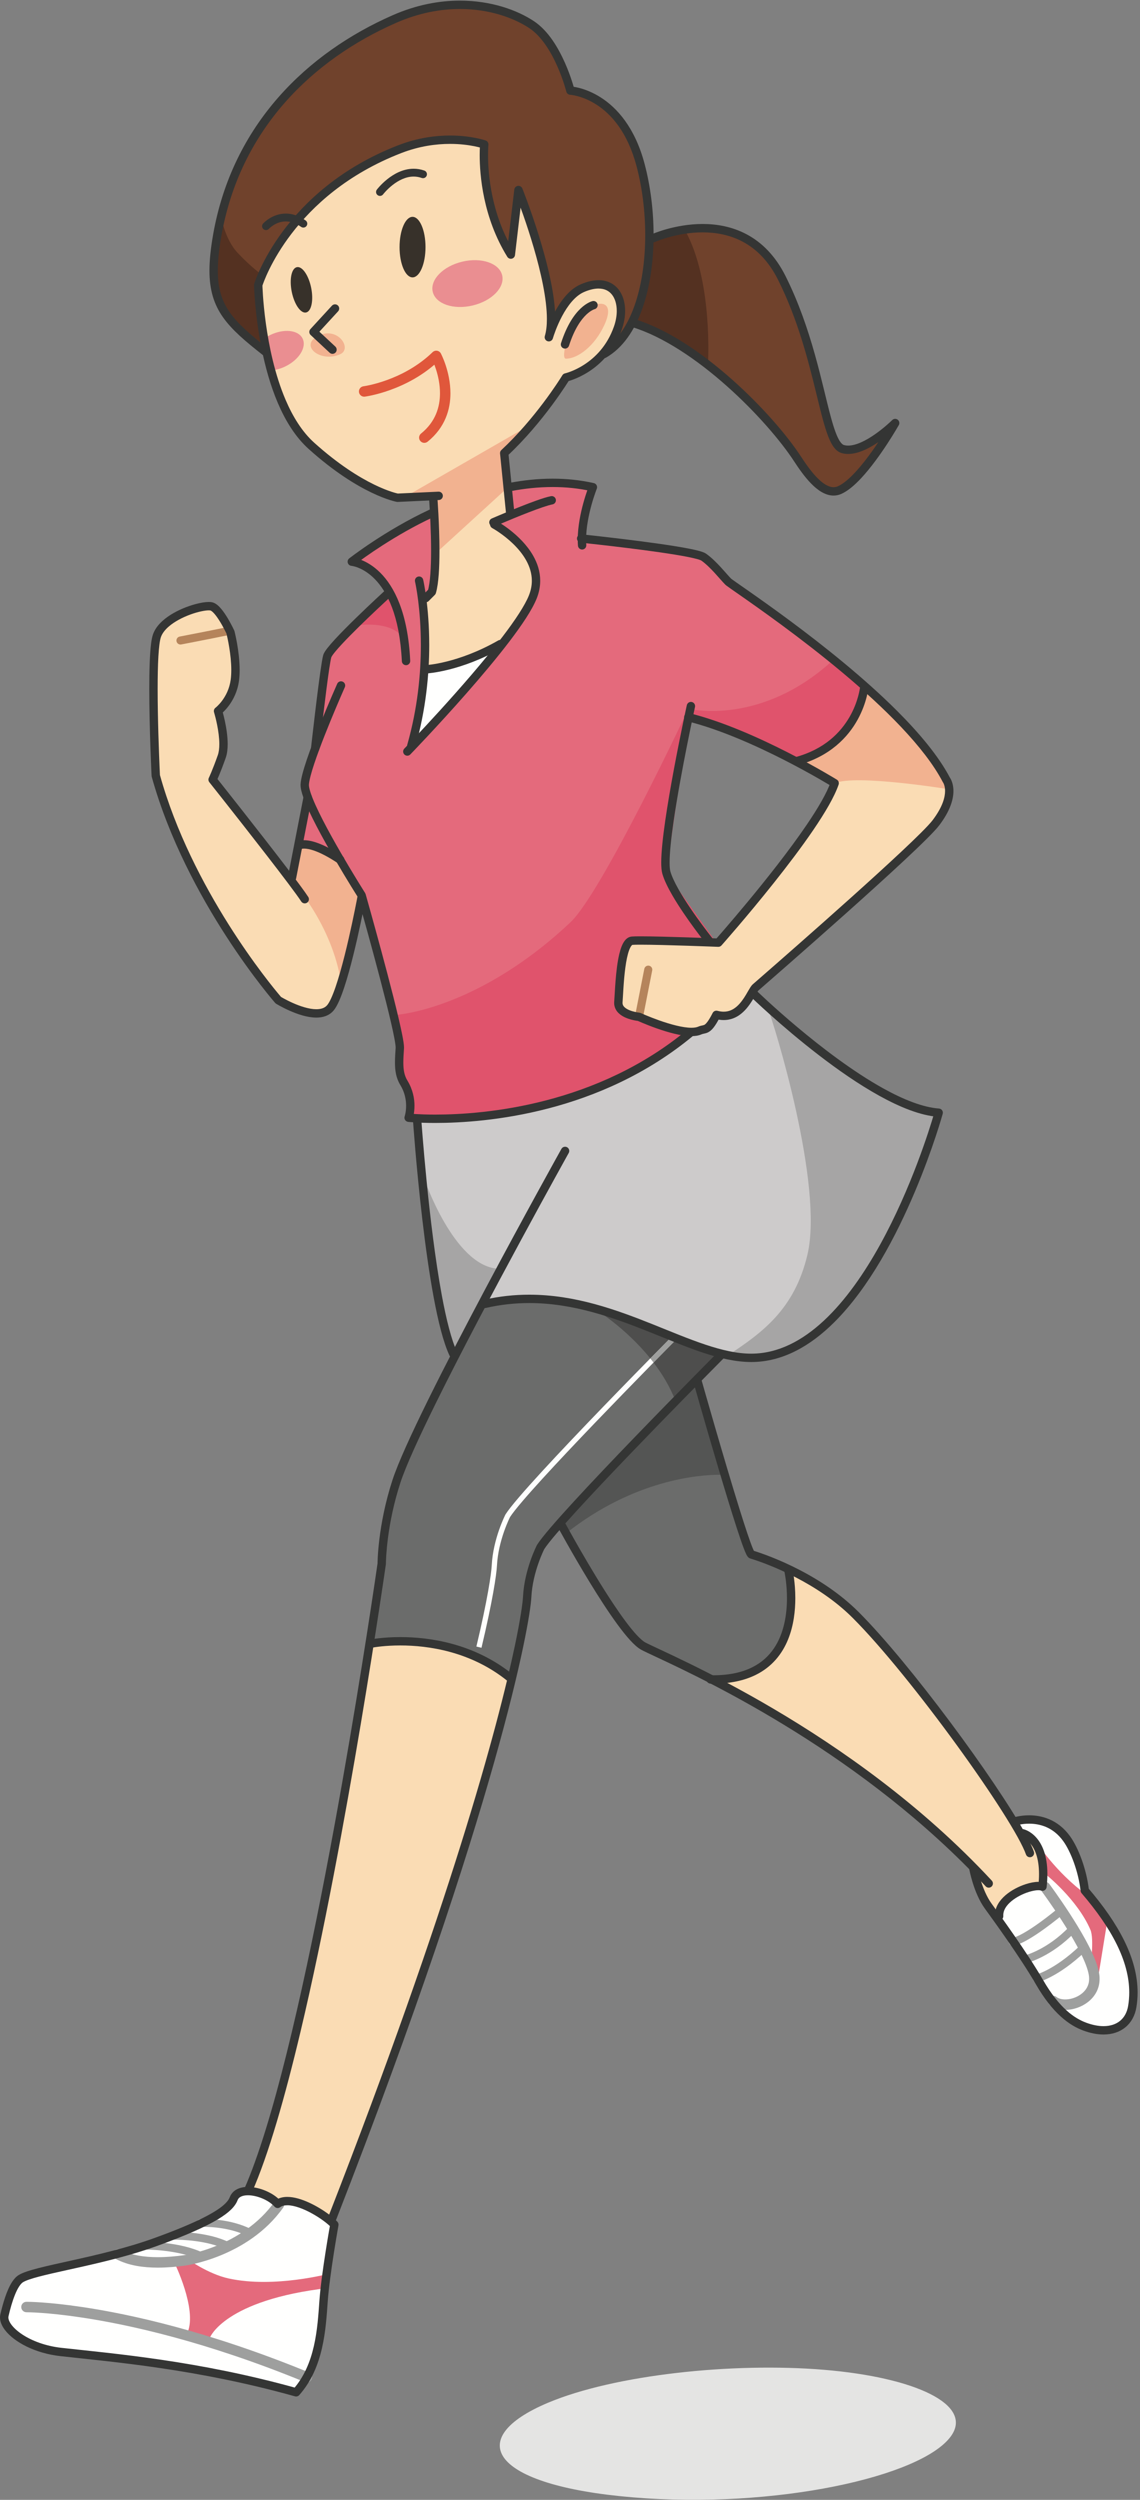 <?xml version="1.0" encoding="UTF-8"?>
<!DOCTYPE svg  PUBLIC '-//W3C//DTD SVG 1.1//EN'  'http://www.w3.org/Graphics/SVG/1.1/DTD/svg11.dtd'>
<svg version="1.1" viewBox="0 0 218 478" xmlns="http://www.w3.org/2000/svg">
<rect x="0" y="0" width="218" height="478" fill="#808080" stroke="none"/>
<defs>
<clipPath id="b">
<path d="m0.06 0.12h217.49v477.88h-217.49z"/>
</clipPath>
<clipPath id="a">
<path d="m0.06 0.12h217.49v477.88h-217.49z"/>
</clipPath>
</defs>
<path d="m194.01 348.3s6.113-2.07 9.967 3.275c1.529 2.123 3.023 6.064 3.47 9.914 6.606 7.709 10.266 15.07 9.077 22.199-0.639 3.84-4.204 5.633-9.09 3.823-2.405-0.891-5.467-2.983-8.646-8.491-2.979-5.162-8.349-12.545-9.803-14.545-2.059-2.832-2.85-7.244-2.85-7.244" fill="#FFFFFE"/>
<path d="m107.19 291.29s11.409 21.114 15.84 23.48c1.783 0.951 8.955 4 18.656 9.344l11.162-3.312 3.565-17.68c-5.139-3.242-10.219-5.127-12.731-5.897-1.027-0.313-10.4-33.448-10.4-33.448l-14.555 2.355-11.537 25.158" fill="#6B6C6B"/>
<path d="m195.81 351.84c-4.927-9.424-22.032-32.886-32.187-43.038-3.852-3.852-8.51-6.675-12.51-8.61l-0.309 0.242s4.67 21.049-14.912 20.693l1.214 0.532c13.652 7.133 32.866 18.115 50.287 36.884l0.294 3.39 3.091 4.754s1.257-6.448 8.638-5.596c0.648-1.784-0.203-6.204-0.812-7.259-0.608-1.055-0.567-2.677-2.794-1.992" fill="#FADCB4"/>
<path d="m107.98 293.43c-9e-3 0-0.02-1e-3 -0.032-3e-3 0.034-0.027 0.067-0.054 0.101-0.081 1e-3 0.055-0.02 0.084-0.069 0.084m0.069-0.084c-8e-3 -0.249-0.506-1.024-1.135-1.908 0.147-0.167 0.297-0.337 0.45-0.51l-0.169 0.368s0.387 0.715 1.046 1.898c-0.064 0.051-0.128 0.102-0.192 0.152m30.76-11.314s-0.076-6e-3 -0.222-0.014c-2.376-7.949-4.767-16.358-5.223-17.962l4e-3 -4e-3 5.441 17.98" fill="#AFB0AF"/>
<path d="m108.24 293.19c-0.659-1.183-1.046-1.898-1.046-1.898l0.169-0.368c5.423-6.123 14.857-15.889 21.829-23.015 0.054 0.141 0.108 0.283 0.16 0.425l4.011-4.282c0.456 1.604 2.847 10.013 5.223 17.962-0.197-9e-3 -0.524-0.021-0.966-0.021-3.819 0-16.299 0.866-29.38 11.197" fill="#545554"/>
<path d="m108.06 220.07s-28.074 50.381-32.251 63.187c-2.812 8.625-2.812 15.75-2.812 15.75s-1.043 7.321-2.822 18.462l26.584 7.971c2.983-11.78 3.954-18.171 4.052-20.12 0.251-4.998 2.561-9.501 2.561-9.501 3.562-5.625 34.63-36.852 34.63-36.852l-2.794-14.933-27.148-23.964" fill="#6B6C6B"/>
<path d="m97.698 321.64c-4.269 17.754-13.849 50.4-34.135 102.42l-3.381 4.1-13.666-0.333 0.922-8.946c9.263-20.933 18.833-76.665 23.168-104.13l0.368-0.484s14.812-3 26.625 6.563l0.099 0.808" fill="#FADCB4"/>
<path d="m131.37 252.63c-1e-3 1e-3 -7.769 7.809-15.984 16.322-4.108 4.257-8.328 8.69-11.746 12.413-1.709 1.863-3.218 3.547-4.415 4.946-1.197 1.402-2.078 2.508-2.553 3.256l-0.012 0.019-0.01 0.021c-0.013 0.033-2.354 4.571-2.616 9.704-0.079 1.612-0.812 6.62-2.934 15.531l0.973 0.232c2.129-8.956 2.869-13.957 2.959-15.713 0.122-2.43 0.749-4.765 1.348-6.486 0.3-0.86 0.591-1.567 0.807-2.057 0.108-0.245 0.197-0.435 0.259-0.564 0.061-0.128 0.094-0.191 0.093-0.191l-0.444-0.228 0.422 0.267c0.416-0.657 1.285-1.758 2.469-3.141 4.148-4.851 12.178-13.267 19.163-20.458 3.492-3.596 6.725-6.889 9.085-9.282 1.179-1.196 2.141-2.168 2.807-2.84 0.667-0.673 1.037-1.045 1.038-1.046l-0.709-0.705" fill="#FFFFFE"/>
<path d="m144.19 190.08s22.369 21.738 35.306 22.676c0 0-12.923 46.827-35.812 46.874-5.695 0.011-12.024-2.814-19.082-5.638-9.303-3.723-19.87-7.447-31.917-4.675l-6.001 9.563c-4.5-9.563-6.908-44.612-6.908-44.612l5.071-11.434 55-14.333 4.343 1.579" fill="#CDCBCB"/>
<path d="m146.8 192.7c1.18 2.926 10.774 33.902 7.598 47.242-2.477 10.407-8.589 14.866-15.219 19.228 27 4 40.315-46.412 40.315-46.412-7.21-0.523-25.131-13.978-32.694-20.058" fill="#A6A5A5"/>
<path d="m65.061 164.39c-5.998-3.998-7.871-2.749-7.871-2.749l0.097-1.245 1.553-7.955 3.378-0.496 4.732 10.35-1.889 2.095" fill="#E46A7C"/>
<path d="m131.62 137.14c12.618 3.125 27.987 12.621 27.987 12.621l5.96-9.343 1.391-7.756c-12.225-11.161-27.087-20.819-27.718-21.448-0.937-0.938-2.812-3.374-4.684-4.687-1.875-1.311-23.43-3.561-23.43-3.561l0.237-1.578c0.401-4.22 2.014-8.231 2.014-8.231-5.33-1.201-10.744-1.004-15.874-0.025l-15.051 5.054c-8.398 3.911-15.182 9.215-15.182 9.215s3.567 0.283 6.53 4.699l0.405 1.362s-11.059 10.121-11.621 11.996c-0.563 1.873-2.318 17.666-2.318 17.666l-0.83 2.346c-0.659 1.951-1.116 3.603-1.163 4.54-0.187 3.749 10.87 21.178 10.87 21.178s7.498 26.428 7.31 29.241c-0.187 2.81-0.321 4.827 0.772 6.615 2.062 3.374 0.913 6.682 0.913 6.682s30.496 3.244 53.989-16.356l3.551-17.372s-6.935-8.622-8.247-13.12c-1.015-3.486 2.358-20.702 3.927-28.276l0.262-1.462" fill="#E46A7C"/>
<path d="m124.93 45.537s16.953-7.629 24.579 7.627c7.626 15.255 7.991 31.602 11.625 32.691 3.887 1.166 10.046-4.966 10.046-4.966s-6.173 10.897-10.656 12.835c-2.934 1.269-5.979-2.847-7.991-5.934-5.203-7.989-19.127-22.277-31.478-26.03" fill="#70422C"/>
<path d="m123.87 45.846-3.568 15.734 15.086 7.949s0.973-15.897-4.38-25.468l-7.138 1.785" fill="#543121"/>
<path d="m51.073 67.209c-8.473-6.659-11.67-9.818-9.563-22.035 3.633-21.068 17.919-34.508 33.901-41.531 11.222-4.931 21.189-2.3 26.275 1.09 5.085 3.389 7.385 12.592 7.385 12.592s9.806 0.485 13.438 14.287c3.493 13.264 1.694 31.117-7.024 36.08" fill="#70422C"/>
<path d="m82.826 95.019s1.069 13.651-0.238 18.163l-1.186 1.187 0.153 13.603s6.248-0.314 14.12-4.811l1.212-1.127c2.344-3.088 4.2-5.889 4.999-7.885 3.247-8.122-7.373-13.87-7.373-13.87l3.086-1.832-1.181-11.806c6.961-6.478 11.804-14.469 11.804-14.469s7.144-1.573 9.929-9.443c1.823-5.15-0.603-10.293-6.781-7.629-4.252 1.834-6.416 9.383-6.416 9.383 2.361-7.807-5.811-28.148-5.811-28.148l-1.454 12.349c-6.174-9.99-5.084-21.067-5.084-21.067s-7.266-2.543-16.165 0.908c-21.75 8.434-27.06 25.971-27.06 25.971s0.484 22.035 10.171 30.751c9.685 8.719 16.466 9.931 16.466 9.931l7.869-0.366" fill="#FADCB4"/>
<path d="m131.1 141.09-3.664 25.791 11.414 15.959-8.833 16.167s-15.5 10.333-22.5 11.833-28.796 2.827-28.796 2.827v-5.45c-2.621-1.377-2.746-10.377-3.246-14.127 5.75-0.5 19.318-4.238 33.625-17.75 6.097-5.759 22.75-41.25 22.75-41.25l-0.75 6" fill="#E0536C"/>
<path d="m165.29 131.27s-0.916 11.037-13.035 14.287l0.861 0.505c3.917 2.099 6.499 3.695 6.499 3.695-3 8.808-22.242 30.488-22.242 30.488s-14.244-0.563-16.494-0.375c-2.247 0.187-2.435 9.307-2.625 11.744-0.185 2.437 3.938 2.812 3.938 2.812s8.622 3.936 11.622 2.624c1.075-0.469 1.5 0.281 3.184-2.999 4.875 1.312 6.536-4.407 7.497-5.249 1.5-1.311 31.119-27.047 34.486-31.487 4.122-5.434 2.001-8.183 2.001-8.183-2.875-5.494-8.53-11.539-14.772-17.159l-0.92-0.703" fill="#FADCB4"/>
<path d="m69.147 171.56s-3.373 18.18-5.997 21.18c-2.623 2.999-9.932-1.5-9.932-1.5s-16.869-19.305-23.429-42.92c0 0-1.132-22.864 0.222-26.758 1.355-3.895 8.976-6.098 10.501-5.59 1.524 0.508 3.556 4.913 3.556 4.913s1.355 5.25 0.847 9.144c-0.508 3.896-3.219 5.928-3.219 5.928s1.759 5.725 0.711 8.692c-1.047 2.971-1.748 4.42-1.748 4.42s9.772 12.305 14.894 19.107l0.288-0.364 1.025-5.257 0.324-0.912s1.873-1.249 7.871 2.749l4.086 7.168" fill="#FADCB4"/>
<path d="m81.37 47.252c0 3.196-1.112 5.788-2.48 5.788-1.371 0-2.483-2.592-2.483-5.788 0-3.197 1.112-5.79 2.483-5.79 1.368 0 2.48 2.593 2.48 5.79" fill="#37312A"/>
<path d="m59.507 55.044c0.482 2.396 0.043 4.504-0.985 4.711-1.027 0.206-2.248-1.568-2.732-3.963-0.481-2.395-0.041-4.503 0.986-4.709 1.026-0.208 2.248 1.567 2.731 3.961" fill="#37312A"/>
<path d="m81.555 127.97s6.248-0.314 14.12-4.811c0 0-14.548 18.41-16.85 19.211l2.73-14.4" fill="#FFFFFE"/>
<path d="m56.625 457.44c4.5-5.062 4.875-12.187 5.25-17.437s2.063-14.625 2.063-14.625c-1.722-1.878-8.171-5.958-10.845-3.972-2.086-2.352-7.412-3.59-8.406-0.992-0.695 1.818-3.624 4.214-15.062 8.339-10.381 3.744-23.048 5.285-25.673 6.972-1.42 0.913-2.455 4.185-3.107 6.997-0.553 2.387 4.072 6.256 10.809 7.006 10.049 1.119 26.113 2.436 44.971 7.712" fill="#FFFFFE"/>
<path d="m96.029 52.64c0.552 2.313-1.972 4.899-5.638 5.772-3.666 0.875-7.085-0.294-7.637-2.607s1.973-4.897 5.639-5.77c3.665-0.874 7.083 0.291 7.636 2.605" fill="#EA8E91"/>
<path d="m57.866 64.735c0.813 1.654-0.656 4.035-3.273 5.318-0.875 0.428-1.768 0.68-2.597 0.764-0.893-0.044-2.29-5.301-1.948-5.714 0.467-0.388 1.009-0.741 1.611-1.037 2.618-1.282 5.399-0.983 6.207 0.669" fill="#EA8E91"/>
<path d="m78.354 94.493 21.206-12.186-3.142 4.334 0.475 6.765-13.376 12.214-1.049-10.652-4.114-0.475" fill="#F2B290"/>
<path d="m113.72 58.336s-3 2-3.625 2.5-1.875 4.875-1.875 4.875-0.79 2.875 0 2.875c2.25 0 5.5-2.375 7.375-6.5s-0.5-4.375-1.875-3.75" fill="#F2B290"/>
<path d="m60.849 64.211c3.75-1.875 6.543 2.43 4.25 3.5-3.75 1.75-8-1.625-4.25-3.5" fill="#F2B290"/>
<path d="m42.231 41.111s-3.718 11.313-0.619 16.116c3.099 4.804 9.607 9.298 9.607 9.298s-3.254-10.537-1.084-13.947c0 0-2.015-1.394-4.649-4.184-2.634-2.789-3.255-7.283-3.255-7.283" fill="#543121"/>
<path d="m133.37 264.05-0.081-0.269-0.021-0.019c1.896-1.927 3.355-3.399 4.126-4.177 0.074 0.032 0.113 0.05 0.113 0.05l-4.137 4.415" fill="#9E9F9E"/>
<path d="m133.36 264.05c-0.05-0.179-0.077-0.273-0.077-0.273l0.081 0.269-4e-3 4e-3m-0.125-0.265c9e-3 -9e-3 0.017-0.018 0.027-0.027l0.021 0.019-0.048 8e-3" fill="#787978"/>
<path d="m129.35 268.34c-0.052-0.142-0.106-0.284-0.16-0.425 1.48-1.512 2.85-2.907 4.046-4.122l0.048-8e-3s0.027 0.094 0.077 0.273l-4.011 4.282" fill="#3E3F3E"/>
<path d="m129.19 267.91c-1.054-2.728-2.556-5.199-4.216-7.372 1.204-1.226 2.305-2.345 3.262-3.316 0.397-0.402 0.769-0.779 1.113-1.128 4.04 1.713 7.394 3.202 8.04 3.49-0.771 0.778-2.23 2.25-4.126 4.177-0.01 9e-3 -0.018 0.018-0.027 0.027-1.196 1.215-2.566 2.61-4.046 4.122m-4.838-8.165c-4.855-6.012-10.706-9.523-10.706-9.523 2.477 0.443 9.079 3.082 14.711 5.453-1.108 1.123-2.472 2.507-4.005 4.07" fill="#4E4E4D"/>
<path d="m124.98 260.54c-0.205-0.269-0.413-0.533-0.622-0.793 1.533-1.563 2.897-2.947 4.005-4.07 0.335 0.141 0.665 0.281 0.992 0.419-0.344 0.349-0.716 0.726-1.113 1.128-0.957 0.971-2.058 2.09-3.262 3.316" fill="#9E9F9E"/>
<path d="m33.35 432.65s4.344 8.824 2.55 13.255l4.253 1.048s2.777-7.181 22.626-9.461l0.308-2.774s-10.605 2.865-19.358 0.954c-3.967-0.866-7.953-3.761-7.953-3.761l-2.426 0.739" fill="#E46A7C"/>
<path d="m198.66 352.88s3.906 6.022 10.448 10.369c0.181 0.121 2.644 4.046 2.644 4.046l-1.981 12.213-1.25-3.417s0.754-5.324 0-7.083c-2.5-5.834-8.572-10.63-8.572-10.63l-1.289-5.498" fill="#E46A7C"/>
<path d="m132.1 135.59s13.373 3.144 26.917-9.109c0 0 6.208 4.109 6.27 4.796 0.063 0.688 0.813 5.313-4.562 9.813s-9.125 4.75-9.125 4.75l-9.101-4.578-10.874-4.119 0.475-1.553" fill="#E0536C"/>
<path d="m73.849 112.84-6.625 6.875s8-1.625 10.25 2.875c0 0-1.25-7.625-3.625-9.75" fill="#E0536C"/>
<path d="m81.099 225.34s5.663 16.623 14.038 17.248l-8.538 17.752s-1.875-5.25-2.875-12-2.625-23-2.625-23" fill="#A6A5A5"/>
<path d="m181.85 465.83c-5.573 7.744-33.522 13.963-60.839 11.693-27.32-2.271-32.493-11.244-16.193-18.097 12.749-5.356 35.331-7.741 52.748-6.292 17.416 1.446 28.643 6.641 24.284 12.696" fill="#E4E4E3"/>
<path d="m152 145.76s5.875-1.875 8.726-4.672c2.061-2.023 4.562-9.813 4.562-9.813s15.212 14.985 15.962 19.61c0 0-17.648-2.871-21.637-1.123l-7.613-4.002" fill="#F2B290"/>
<path d="m57.623 161.51-1.75 7s7.625 8.125 9.375 19.5l3.899-16.821-4.086-6.793s-3.813-2.636-7.438-2.886" fill="#F2B290"/>
<path d="m199.05 361.43c0 1e-3 0.142 0.191 0.397 0.542 0.891 1.229 3.132 4.384 5.134 7.727 1.001 1.67 1.941 3.389 2.619 4.917 0.684 1.52 1.08 2.881 1.069 3.654v0.082l1e-3 0.073c-2e-3 0.605-0.146 1.124-0.396 1.59-0.375 0.697-1.011 1.28-1.773 1.685-0.758 0.405-1.633 0.62-2.399 0.618-0.715 2e-3 -1.311-0.185-1.677-0.473-0.436-0.338-1.064-0.258-1.402 0.178-0.339 0.437-0.259 1.065 0.178 1.403 0.83 0.638 1.861 0.891 2.901 0.892 1.497-5e-3 3.07-0.518 4.343-1.501 0.633-0.494 1.19-1.112 1.589-1.853 0.4-0.739 0.637-1.603 0.636-2.539l-2e-3 -0.111-0.999 0.019 0.999 0.017 1e-3 -0.08c-2e-3 -0.762-0.177-1.565-0.452-2.431-0.97-3.008-3.249-6.845-5.296-10.008-2.047-3.152-3.859-5.585-3.867-5.596-0.33-0.443-0.957-0.534-1.4-0.204s-0.534 0.956-0.204 1.399" fill="#9E9F9E"/>
<path d="m5.073 442.13h9e-3c0.245 0 3.851 0.016 10.274 0.967 9.139 1.354 23.978 4.6 42.955 12.387 0.511 0.209 1.095-0.035 1.305-0.546 0.209-0.511-0.035-1.095-0.546-1.305-19.135-7.852-34.134-11.139-43.421-12.514-6.527-0.967-10.231-0.989-10.567-0.989h-0.028c-0.553 5e-3 -0.996 0.457-0.99 1.009 5e-3 0.553 0.457 0.996 1.009 0.991" fill="#9E9F9E"/>
<path d="m52.529 420.96c-3.092 4.369-7.453 6.953-11.065 8.434-1.804 0.74-3.414 1.204-4.567 1.48-0.576 0.138-1.038 0.23-1.351 0.287-0.157 0.028-0.277 0.048-0.356 0.06l-0.088 0.013-0.022 3e-3h-1e-3c-1.444 0.192-3.156 0.363-4.911 0.363-2.517 4e-3 -5.109-0.363-7.107-1.441-0.486-0.261-1.093-0.079-1.354 0.408s-0.078 1.093 0.409 1.354c2.461 1.315 5.353 1.675 8.052 1.679 1.884 0 3.68-0.182 5.173-0.38h-1e-3c0.058-8e-3 3.045-0.402 6.883-1.976 3.833-1.574 8.539-4.335 11.938-9.128 0.319-0.451 0.212-1.075-0.238-1.394-0.451-0.319-1.075-0.213-1.394 0.238" fill="#9E9F9E"/>
<path d="m34.655 123.23c2e-3 -1e-3 5.888-1.132 8.894-1.762 0.417-0.087 0.683-0.496 0.596-0.912s-0.495-0.683-0.911-0.596c-1.49 0.313-3.71 0.752-5.554 1.113-1.845 0.362-3.312 0.644-3.316 0.644-0.417 0.081-0.691 0.484-0.61 0.902 0.08 0.417 0.484 0.691 0.901 0.611" fill="#B5845B"/>
<path d="m123.21 185.26-1.775 9.024c-0.082 0.417 0.19 0.822 0.607 0.904s0.822-0.189 0.904-0.607l1.775-9.024c0.083-0.417-0.189-0.822-0.606-0.904-0.418-0.082-0.823 0.189-0.905 0.607" fill="#B5845B"/>
<path d="m69.762 75.843c0.052-7e-3 2.074-0.268 4.868-1.276 2.793-1.009 6.367-2.765 9.49-5.794l-0.697-0.718-0.884 0.466 1e-3 3e-3c0.068 0.117 1.605 3.183 1.596 6.673 0 1.304-0.208 2.662-0.758 3.972-0.552 1.309-1.442 2.58-2.866 3.735-0.429 0.347-0.496 0.977-0.148 1.406 0.347 0.43 0.977 0.496 1.406 0.148 1.673-1.352 2.781-2.914 3.452-4.515 0.673-1.601 0.914-3.231 0.914-4.746-0.01-4.185-1.796-7.532-1.828-7.608-0.147-0.278-0.418-0.472-0.728-0.522-0.31-0.049-0.628 0.052-0.853 0.27-2.847 2.765-6.167 4.408-8.776 5.348-1.304 0.471-2.428 0.767-3.219 0.943-0.396 0.089-0.709 0.147-0.919 0.183-0.105 0.018-0.185 0.031-0.236 0.039l-0.057 8e-3 -0.012 2e-3c-0.548 0.07-0.935 0.571-0.865 1.119 0.07 0.547 0.571 0.935 1.119 0.864" fill="#E0573B"/>
<path d="m33.203 428.26s0.077-2e-3 0.233-2e-3c0.57 0 2.128 0.027 3.979 0.273 1.85 0.244 3.995 0.714 5.715 1.558 0.372 0.182 0.821 0.027 1.003-0.345s0.028-0.821-0.344-1.003c-1.958-0.955-4.232-1.437-6.177-1.697-1.945-0.258-3.56-0.285-4.176-0.286-0.169 0-0.262 3e-3 -0.268 3e-3 -0.414 9e-3 -0.742 0.353-0.732 0.767 9e-3 0.414 0.353 0.742 0.767 0.732" fill="#9E9F9E"/>
<path d="m38.396 425.82 0.034-2e-3c0.077-3e-3 0.277-0.01 0.576-0.01 1.426-5e-3 5.104 0.181 8.187 1.696 0.372 0.182 0.821 0.027 1.003-0.345s0.028-0.821-0.344-1.003c-3.455-1.681-7.301-1.844-8.846-1.848-0.431 0-0.683 0.014-0.695 0.014-0.414 0.024-0.73 0.379-0.706 0.792 0.023 0.414 0.378 0.73 0.791 0.706" fill="#9E9F9E"/>
<path d="m27.925 430.15s0.09 0 0.267 4e-3c0.621 0.013 2.258 0.075 4.173 0.352 1.915 0.275 4.112 0.773 5.823 1.612 0.372 0.182 0.821 0.028 1.003-0.344 0.182-0.373 0.028-0.822-0.344-1.004-2.226-1.084-4.933-1.595-7.104-1.859-2.17-0.26-3.798-0.261-3.818-0.261-0.414 0-0.75 0.336-0.75 0.75s0.336 0.75 0.75 0.75" fill="#9E9F9E"/>
<path d="m193.63 372.05h3e-3c0.229-4e-3 0.868-0.071 2.351-0.848 1.482-0.78 3.812-2.282 7.392-5.221 0.32-0.263 0.367-0.735 0.104-1.056-0.263-0.32-0.735-0.366-1.055-0.103-3.527 2.895-5.787 4.342-7.14 5.052-0.676 0.356-1.124 0.527-1.386 0.607-0.131 0.04-0.215 0.058-0.257 0.065l-0.034 4e-3 0.025 0.283v-0.283h-0.025l0.025 0.283v-0.283h-3e-3c-0.414 0-0.75 0.335-0.75 0.75 0 0.414 0.336 0.75 0.75 0.75" fill="#9E9F9E"/>
<path d="m196.57 375.28c0.084-0.023 4.529-1.193 8.937-5.768 0.287-0.298 0.278-0.773-0.02-1.06s-0.773-0.279-1.06 0.02c-2.071 2.15-4.149 3.495-5.701 4.3-0.776 0.402-1.42 0.669-1.865 0.834-0.223 0.083-0.396 0.14-0.51 0.176l-0.127 0.038-0.028 8e-3 -4e-3 1e-3c-0.401 0.104-0.641 0.514-0.537 0.915 0.105 0.401 0.514 0.641 0.915 0.536" fill="#9E9F9E"/>
<g clip-path="url(#b)">
<path d="m198.43 379.04c0.113-0.025 3.933-0.966 9.122-5.909 0.3-0.286 0.312-0.76 0.026-1.06-0.285-0.3-0.76-0.312-1.06-0.026-2.496 2.377-4.633 3.766-6.132 4.559-0.749 0.397-1.339 0.644-1.734 0.791-0.198 0.073-0.347 0.121-0.443 0.15l-0.104 0.03-0.021 6e-3c-0.403 0.095-0.653 0.5-0.557 0.903s0.5 0.652 0.903 0.556" fill="#9E9F9E"/>
<path d="m56.625 457.44 0.598 0.532c2.368-2.665 3.632-5.85 4.354-9.002 0.721-3.153 0.908-6.291 1.096-8.91 0.184-2.578 0.697-6.227 1.164-9.215 0.234-1.495 0.456-2.828 0.62-3.786 0.163-0.958 0.268-1.538 0.268-1.54 0.044-0.244-0.03-0.499-0.198-0.682-0.405-0.441-0.978-0.933-1.677-1.45-1.046-0.772-2.364-1.585-3.744-2.218-1.383-0.629-2.818-1.09-4.164-1.095-0.827-1e-3 -1.647 0.186-2.326 0.69l0.477 0.642 0.598-0.531c-0.742-0.832-1.761-1.49-2.865-1.961-1.106-0.469-2.297-0.749-3.414-0.751-0.725 1e-3 -1.425 0.118-2.048 0.426-0.621 0.302-1.158 0.831-1.424 1.539-0.127 0.332-0.364 0.722-0.853 1.207-1.461 1.462-5.196 3.596-13.733 6.665-5.127 1.85-10.861 3.167-15.647 4.229-2.395 0.532-4.552 1-6.294 1.447-0.872 0.223-1.639 0.44-2.288 0.662-0.651 0.223-1.179 0.442-1.605 0.714h-1e-3c-0.499 0.325-0.887 0.787-1.233 1.325-0.516 0.808-0.937 1.807-1.303 2.878-0.365 1.072-0.669 2.214-0.918 3.287-0.044 0.191-0.065 0.387-0.065 0.581 5e-3 0.854 0.38 1.665 0.966 2.431 0.886 1.148 2.294 2.232 4.101 3.123 1.807 0.887 4.017 1.57 6.499 1.846 10.066 1.121 26.062 2.433 44.843 7.688 0.295 0.082 0.611-0.011 0.814-0.239l-0.598-0.532 0.215-0.77c-18.935-5.298-35.066-6.619-45.097-7.737-3.062-0.339-5.666-1.356-7.465-2.543-0.899-0.591-1.595-1.226-2.044-1.811-0.454-0.586-0.639-1.111-0.634-1.456l0.024-0.22c0.32-1.381 0.735-2.871 1.229-4.092 0.245-0.61 0.511-1.152 0.78-1.571 0.267-0.421 0.542-0.71 0.752-0.842 0.229-0.15 0.671-0.348 1.257-0.546 2.064-0.708 5.865-1.482 10.254-2.473 4.395-0.994 9.403-2.216 14-3.874 5.746-2.073 9.373-3.714 11.699-5.1 1.162-0.694 2.002-1.325 2.616-1.932 0.614-0.605 1.004-1.196 1.224-1.773 0.125-0.315 0.314-0.511 0.64-0.678 0.324-0.163 0.79-0.26 1.337-0.259 0.842-2e-3 1.859 0.227 2.788 0.623 0.93 0.393 1.771 0.957 2.294 1.551 0.276 0.31 0.743 0.359 1.076 0.111 0.325-0.242 0.774-0.373 1.372-0.374 1.288-0.011 3.122 0.675 4.741 1.58 0.812 0.449 1.577 0.947 2.217 1.42 0.638 0.471 1.154 0.923 1.448 1.244l0.59-0.54-0.788-0.142c-1e-3 0.015-1.69 9.377-2.073 14.71-0.187 2.63-0.375 5.68-1.06 8.667-0.685 2.989-1.858 5.898-3.99 8.296l0.598 0.531 0.215-0.77-0.215 0.77" fill="#343534"/>
</g>
<path d="m194.26 349.06-0.086-0.253 0.085 0.254 1e-3 -1e-3 -0.086-0.253 0.085 0.254c0.016-6e-3 1.085-0.354 2.542-0.353 0.972 0 2.111 0.153 3.245 0.64 1.134 0.49 2.271 1.307 3.276 2.698 0.702 0.972 1.437 2.435 2.037 4.111 0.601 1.678 1.073 3.573 1.288 5.427 0.018 0.159 0.083 0.307 0.187 0.429 2.858 3.334 5.144 6.589 6.705 9.754 1.563 3.166 2.402 6.234 2.402 9.226 0 0.86-0.07 1.715-0.212 2.567-0.211 1.25-0.746 2.188-1.526 2.837-0.782 0.647-1.839 1.024-3.18 1.026-0.972 0-2.089-0.204-3.317-0.66-2.216-0.827-5.109-2.745-8.231-8.14-3.017-5.225-8.391-12.608-9.848-14.615-0.946-1.296-1.644-3.042-2.082-4.452-0.22-0.705-0.379-1.327-0.481-1.769-0.052-0.221-0.089-0.397-0.113-0.517l-0.027-0.135-8e-3 -0.042c-0.078-0.435-0.494-0.724-0.928-0.646-0.435 0.078-0.725 0.494-0.647 0.928 5e-3 0.023 0.208 1.154 0.677 2.658 0.472 1.504 1.201 3.379 2.314 4.916 1.449 1.992 6.816 9.375 9.757 14.474 3.236 5.621 6.468 7.887 9.061 8.841 1.377 0.51 2.677 0.758 3.873 0.759 1.643 2e-3 3.099-0.479 4.201-1.394 1.104-0.912 1.825-2.24 2.084-3.806 0.156-0.94 0.233-1.884 0.233-2.83-1e-3 -3.295-0.924-6.607-2.567-9.934-1.644-3.329-4.008-6.682-6.925-10.087l-0.608 0.52 0.795-0.092c-0.232-1.995-0.731-3.996-1.371-5.782-0.642-1.788-1.418-3.357-2.245-4.508-1.168-1.622-2.561-2.639-3.942-3.231-1.381-0.594-2.741-0.77-3.877-0.771-1.762 2e-3 -3 0.42-3.054 0.437-0.418 0.141-0.643 0.596-0.501 1.014 0.142 0.419 0.596 0.643 1.014 0.501" fill="#343534"/>
<path d="m191.86 366.35-5e-3 -0.15c1e-3 -0.604 0.232-1.188 0.671-1.765 0.653-0.862 1.775-1.644 2.94-2.178 1.158-0.54 2.377-0.832 3.095-0.826 0.248-2e-3 0.428 0.036 0.49 0.064 0.23 0.092 0.495 0.071 0.708-0.057s0.356-0.351 0.384-0.598c0.1-0.901 0.146-1.73 0.146-2.494 5e-3 -3.623-1.048-5.807-2.189-7.048-1.138-1.243-2.296-1.514-2.401-1.536-0.432-0.093-0.857 0.182-0.95 0.614s0.182 0.857 0.614 0.95l2e-3 1e-3c0.109 0.03 0.922 0.276 1.713 1.234 0.789 0.959 1.607 2.664 1.611 5.785 0 0.7-0.042 1.471-0.136 2.317l0.795 0.089 0.297-0.743c-0.347-0.136-0.703-0.176-1.084-0.178-0.725 2e-3 -1.555 0.164-2.434 0.449-1.314 0.431-2.721 1.141-3.853 2.114-0.564 0.488-1.061 1.044-1.426 1.679-0.364 0.634-0.594 1.356-0.593 2.127l8e-3 0.252c0.028 0.441 0.409 0.776 0.85 0.748 0.441-0.029 0.775-0.409 0.747-0.85" fill="#343534"/>
<path d="m83.849 94.013-7.87 0.365 0.038 0.8 0.14-0.788-7e-3 -1e-3c-0.279-0.057-6.788-1.389-16.064-9.737-2.3-2.067-4.099-4.979-5.475-8.201-2.068-4.833-3.186-10.343-3.775-14.632-0.295-2.145-0.459-3.986-0.55-5.288-0.045-0.65-0.071-1.166-0.087-1.518-0.015-0.352-0.019-0.534-0.019-0.535l-0.8 0.018 0.766 0.232 0.012-0.038c0.145-0.455 1.605-4.81 5.618-10.043 4.015-5.234 10.57-11.348 20.954-15.376 3.491-1.354 6.72-1.756 9.33-1.757 1.922 0 3.507 0.22 4.604 0.437 0.549 0.108 0.975 0.216 1.261 0.296 0.143 0.039 0.25 0.072 0.32 0.094l0.077 0.025 0.018 6e-3 0.265-0.755-0.797-0.078c-2e-3 0.022-0.078 0.802-0.078 2.124 3e-3 3.744 0.598 11.86 5.279 19.442 0.179 0.29 0.521 0.434 0.854 0.361 0.332-0.074 0.581-0.35 0.621-0.688l1.453-12.35-0.794-0.093-0.743 0.298c0 1e-3 0.095 0.236 0.264 0.675 0.592 1.535 2.079 5.514 3.412 10.089 1.336 4.569 2.511 9.755 2.506 13.597 1e-3 1.266-0.127 2.381-0.394 3.258l0.766 0.231 0.769 0.221 0.022-0.074c0.117-0.387 0.707-2.242 1.736-4.174 0.514-0.965 1.137-1.948 1.85-2.772 0.712-0.826 1.511-1.486 2.356-1.849 1.086-0.469 2.012-0.662 2.771-0.661 1.199 0.01 1.987 0.441 2.571 1.169 0.578 0.731 0.915 1.825 0.914 3.111 0 0.938-0.178 1.97-0.546 3.008-1.326 3.743-3.665 5.958-5.689 7.267-1.01 0.652-1.94 1.072-2.61 1.326-0.335 0.127-0.605 0.213-0.787 0.266-0.091 0.026-0.161 0.044-0.205 0.056l-0.048 0.011-8e-3 3e-3c-0.215 0.047-0.399 0.178-0.512 0.366l-0.053 0.085c-0.535 0.87-5.18 8.231-11.612 14.214-0.184 0.171-0.276 0.415-0.251 0.665l1.181 11.806c0.044 0.439 0.436 0.76 0.875 0.716 0.44-0.044 0.761-0.436 0.717-0.876l-1.181-11.805-0.796 0.079 0.545 0.586c7.06-6.575 11.92-14.608 11.943-14.641l-0.684-0.414 0.172 0.781c0.062-0.015 1.934-0.431 4.182-1.879 2.245-1.445 4.871-3.951 6.33-8.078 0.423-1.199 0.636-2.404 0.637-3.542-2e-3 -1.555-0.396-3.001-1.255-4.1-0.853-1.102-2.207-1.79-3.83-1.78-1.029 0-2.164 0.257-3.405 0.792-1.225 0.53-2.241 1.435-3.095 2.463-1.279 1.546-2.207 3.39-2.831 4.856-0.623 1.467-0.935 2.556-0.942 2.578-0.121 0.422 0.122 0.863 0.543 0.988 0.422 0.124 0.865-0.116 0.992-0.536 0.33-1.094 0.462-2.35 0.462-3.721-5e-3 -4.736-1.588-10.928-3.156-15.99-1.57-5.056-3.136-8.955-3.141-8.967-0.136-0.339-0.487-0.543-0.848-0.495-0.362 0.048-0.646 0.337-0.689 0.699l-1.453 12.35 0.794 0.093 0.681-0.42c-4.447-7.185-5.043-15.025-5.04-18.601 0-0.631 0.018-1.128 0.036-1.465 9e-3 -0.169 0.018-0.297 0.025-0.382l0.01-0.121c0.036-0.367-0.183-0.711-0.532-0.833-0.06-0.02-2.721-0.947-6.809-0.948-2.774 0-6.206 0.429-9.909 1.865-11.031 4.276-17.922 10.881-22.039 16.417-4.119 5.537-5.478 10.005-5.498 10.068l-0.034 0.25c1e-3 0.029 0.122 5.575 1.469 12.247 0.674 3.337 1.653 6.957 3.09 10.319 1.439 3.36 3.333 6.47 5.877 8.762 9.795 8.82 16.729 10.102 16.86 10.123l0.178 0.012 7.869-0.365c0.441-0.021 0.782-0.395 0.762-0.837-0.021-0.441-0.395-0.782-0.836-0.762" fill="#343534"/>
<g clip-path="url(#a)" fill="#343534">
<path d="m82.029 95.082c0 1e-3 0.025 0.323 0.063 0.892 0.115 1.705 0.346 5.6 0.346 9.369 0 1.536-0.039 3.051-0.137 4.38-0.097 1.328-0.26 2.477-0.481 3.236l0.768 0.223-0.566-0.566-1.186 1.188c-0.312 0.312-0.312 0.819 1e-3 1.131s0.819 0.312 1.131-1e-3l1.186-1.187c0.096-0.096 0.165-0.213 0.202-0.343 0.275-0.953 0.437-2.174 0.54-3.563 0.103-1.387 0.141-2.935 0.141-4.498 0-5.108-0.413-10.375-0.413-10.386-0.035-0.441-0.42-0.77-0.86-0.735-0.441 0.034-0.77 0.419-0.735 0.86"/>
<path d="m51.284 66.659c-3.349-2.629-5.776-4.698-7.327-6.908-1.549-2.211-2.298-4.559-2.305-8.021-1e-3 -1.809 0.214-3.915 0.646-6.42 1.793-10.388 6.199-18.87 12.133-25.641 5.933-6.769 13.402-11.822 21.302-15.293 4.353-1.913 8.495-2.656 12.22-2.656 5.658-3e-3 10.365 1.727 13.289 3.679 2.318 1.53 4.138 4.564 5.312 7.226 0.591 1.329 1.029 2.56 1.317 3.455 0.144 0.447 0.251 0.81 0.322 1.06 0.035 0.125 0.061 0.222 0.078 0.286l0.024 0.093c0.086 0.342 0.384 0.588 0.737 0.605l7e-3 -0.149-9e-3 0.149h2e-3l7e-3 -0.149-9e-3 0.149c0.059 3e-3 2.384 0.158 5.098 1.927 2.713 1.774 5.857 5.139 7.607 11.765 1.081 4.101 1.649 8.67 1.649 13.142 1e-3 4.867-0.675 9.621-2.063 13.53-1.388 3.916-3.482 6.949-6.231 8.509-0.384 0.219-0.518 0.707-0.3 1.091 0.219 0.384 0.707 0.518 1.091 0.299 3.224-1.84 5.479-5.233 6.947-9.364 1.468-4.138 2.155-9.051 2.156-14.065-1e-3 -4.608-0.583-9.3-1.702-13.55v1e-3c-1.853-7.071-5.356-10.848-8.425-12.791-3.067-1.948-5.656-2.087-5.746-2.092l-0.04 0.799 0.776-0.194c-7e-3 -0.029-0.591-2.365-1.831-5.156-1.247-2.787-3.12-6.049-5.887-7.907-3.21-2.138-8.189-3.945-14.176-3.948-3.938 0-8.308 0.789-12.864 2.791-8.082 3.551-15.748 8.73-21.861 15.703-6.114 6.972-10.666 15.744-12.507 26.424-0.442 2.565-0.669 4.756-0.669 6.692-8e-3 3.691 0.855 6.482 2.597 8.943 1.738 2.462 4.281 4.596 7.647 7.244 0.347 0.273 0.85 0.213 1.123-0.135 0.273-0.347 0.213-0.85-0.135-1.123"/>
</g>
<path d="m113.32 57.572c-0.119 0.025-1.082 0.273-2.282 1.409-1.203 1.135-2.632 3.141-3.754 6.634-0.135 0.421 0.096 0.871 0.517 1.006 0.421 0.136 0.871-0.096 1.007-0.517 1.058-3.289 2.352-5.036 3.328-5.959 0.489-0.462 0.901-0.72 1.177-0.861 0.137-0.07 0.24-0.111 0.302-0.132l0.06-0.02 5e-3 -1e-3 -0.115-0.453 0.101 0.456 0.014-3e-3 -0.115-0.453 0.101 0.456c0.432-0.096 0.704-0.523 0.608-0.954-0.095-0.432-0.523-0.704-0.954-0.608" fill="#343534"/>
<path d="m125.26 46.266 0.038-0.016c0.427-0.188 4.38-1.825 9.064-1.82 2.5 0 5.197 0.459 7.713 1.811 2.516 1.355 4.876 3.597 6.72 7.281 3.766 7.53 5.752 15.367 7.248 21.489 0.75 3.064 1.374 5.695 2.06 7.683 0.344 0.995 0.701 1.831 1.129 2.501 0.427 0.662 0.947 1.203 1.674 1.427 0.421 0.126 0.855 0.181 1.288 0.181 1.141-3e-3 2.28-0.367 3.369-0.875 3.249-1.531 6.148-4.444 6.183-4.472l-0.564-0.567-0.696-0.394c-1e-3 1e-3 -0.093 0.163-0.268 0.461-0.612 1.041-2.216 3.689-4.138 6.265-0.959 1.287-1.999 2.557-3.021 3.591-1.018 1.036-2.031 1.829-2.85 2.178-0.277 0.119-0.538 0.17-0.808 0.17-0.458 1e-3 -0.962-0.156-1.505-0.475-0.812-0.474-1.676-1.305-2.48-2.272-0.807-0.966-1.561-2.062-2.211-3.06-2.658-4.079-7.469-9.676-13.197-14.765-5.731-5.084-12.357-9.655-18.719-11.594-0.423-0.128-0.869 0.11-0.998 0.533-0.128 0.423 0.11 0.87 0.533 0.998 5.99 1.814 12.502 6.263 18.121 11.259 5.623 4.991 10.375 10.532 12.92 14.443 0.89 1.363 1.983 2.942 3.225 4.217 0.623 0.637 1.283 1.202 1.996 1.621 0.712 0.417 1.489 0.695 2.315 0.695 0.481 1e-3 0.972-0.097 1.443-0.301 1.303-0.571 2.571-1.679 3.823-3.012 3.725-3.994 7.193-10.138 7.211-10.163 0.197-0.349 0.107-0.788-0.211-1.031-0.319-0.243-0.766-0.213-1.05 0.07l-0.051 0.05c-0.27 0.263-1.576 1.503-3.228 2.657-0.825 0.577-1.737 1.131-2.633 1.532-0.896 0.402-1.775 0.643-2.511 0.641-0.299 0-0.575-0.038-0.828-0.114-0.182-0.049-0.468-0.257-0.787-0.757-0.561-0.864-1.124-2.473-1.688-4.555-1.714-6.271-3.6-16.837-8.665-26.971-1.968-3.944-4.586-6.469-7.394-7.974-2.807-1.508-5.778-2.003-8.47-2.003-5.386 6e-3 -9.701 1.956-9.759 1.978-0.403 0.182-0.582 0.655-0.401 1.058s0.655 0.583 1.058 0.401" fill="#343534"/>
<path d="m97.657 93.917c2.623-0.501 5.315-0.792 8.025-0.792 2.505 0 5.026 0.249 7.523 0.812l0.176-0.781-0.742-0.298c-8e-3 0.02-0.544 1.352-1.081 3.3-0.536 1.95-1.078 4.512-1.079 7.027 0 0.385 0.012 0.77 0.041 1.151 0.032 0.441 0.416 0.772 0.856 0.739 0.441-0.032 0.772-0.416 0.739-0.857-0.025-0.338-0.036-0.683-0.036-1.033-2e-3 -2.284 0.507-4.737 1.022-6.602 0.257-0.933 0.514-1.72 0.707-2.271 0.096-0.276 0.176-0.493 0.231-0.639l0.064-0.166 0.02-0.053c0.088-0.217 0.075-0.462-0.034-0.67-0.109-0.207-0.304-0.357-0.532-0.408-2.624-0.592-5.264-0.851-7.875-0.851-2.825 0-5.617 0.303-8.325 0.82-0.434 0.083-0.719 0.502-0.636 0.936s0.502 0.718 0.936 0.636" fill="#343534"/>
<path d="m82.118 97.46c-8.496 3.958-15.308 9.29-15.336 9.31-0.261 0.204-0.369 0.544-0.274 0.861 0.096 0.317 0.374 0.541 0.703 0.567l0.027-0.341-0.032 0.34 5e-3 1e-3 0.027-0.341-0.032 0.34c0.023 5e-3 2.191 0.207 4.471 2.536 2.278 2.33 4.742 6.849 5.169 15.7 0.022 0.441 0.397 0.782 0.838 0.761 0.441-0.022 0.782-0.397 0.761-0.838-0.44-9.253-3.091-14.229-5.749-16.868-2.656-2.639-5.239-2.878-5.359-2.885l-0.063 0.797 0.493 0.63c1e-3 0 0.1-0.077 0.298-0.227 1.386-1.05 7.466-5.513 14.729-8.892 0.4-0.187 0.574-0.663 0.387-1.063-0.186-0.401-0.662-0.574-1.063-0.388" fill="#343534"/>
<path d="m94.132 100.98 0.016 8e-3c0.197 0.108 2.139 1.211 3.99 3.01 0.926 0.898 1.827 1.969 2.486 3.159 0.661 1.191 1.079 2.492 1.079 3.891 0 0.885-0.166 1.814-0.56 2.801-0.748 1.884-2.63 4.736-5.014 7.857-3.576 4.693-8.286 10.061-12.095 14.247-1.905 2.094-3.586 3.893-4.79 5.168-0.602 0.638-1.085 1.144-1.417 1.491s-0.512 0.533-0.512 0.534c-0.308 0.317-0.299 0.823 0.018 1.131 0.318 0.307 0.824 0.299 1.132-0.019 5e-3 -5e-3 5.198-5.37 10.806-11.761 2.804-3.196 5.711-6.647 8.131-9.822 2.421-3.182 4.35-6.055 5.227-8.232 0.467-1.167 0.674-2.308 0.674-3.395 0-1.779-0.553-3.398-1.354-4.799-1.204-2.105-2.961-3.753-4.415-4.894-1.455-1.139-2.613-1.767-2.64-1.782-0.389-0.211-0.875-0.066-1.085 0.322-0.21 0.389-0.066 0.874 0.323 1.085" fill="#343534"/>
<path d="m79.365 111.21 0.011 0.048c0.116 0.521 1.106 5.198 1.106 12.105 0 5.322-0.588 11.966-2.607 19.058-0.121 0.424 0.126 0.867 0.55 0.988 0.425 0.121 0.868-0.125 0.989-0.55 2.068-7.267 2.667-14.057 2.668-19.496-1e-3 -7.53-1.148-12.472-1.158-12.516-0.1-0.43-0.53-0.698-0.961-0.598-0.43 0.1-0.698 0.53-0.598 0.961" fill="#343534"/>
<path d="m94.676 100.61c2e-3 -1e-3 0.535-0.233 1.38-0.59 1.267-0.536 3.228-1.352 5.1-2.074 0.936-0.361 1.85-0.699 2.64-0.966 0.786-0.266 1.459-0.462 1.858-0.534 0.434-0.081 0.721-0.498 0.64-0.933-0.08-0.434-0.498-0.721-0.932-0.64-0.73 0.137-1.749 0.466-2.933 0.89-3.533 1.267-8.382 3.376-8.391 3.379-0.405 0.176-0.59 0.648-0.414 1.053s0.647 0.591 1.052 0.415" fill="#343534"/>
<path d="m111.05 103.76c3e-3 1e-3 1.343 0.141 3.39 0.372 3.071 0.346 7.722 0.897 11.771 1.483 2.023 0.292 3.898 0.594 5.337 0.88 0.719 0.143 1.33 0.283 1.786 0.411 0.228 0.063 0.416 0.124 0.553 0.177l0.161 0.069 0.056 0.03-1e-3 -1e-3c0.851 0.595 1.762 1.499 2.564 2.371 0.807 0.876 1.497 1.707 2.014 2.226l1e-3 1e-3c0.094 0.092 0.158 0.138 0.26 0.217 0.376 0.284 1.149 0.82 2.268 1.601 3.907 2.725 11.928 8.344 19.853 14.977 7.923 6.621 15.746 14.294 19.209 20.932l0.075 0.117 0.369-0.284-0.377 0.273 8e-3 0.011 0.369-0.284-0.377 0.273 0.012 0.019c0.068 0.11 0.374 0.636 0.375 1.617-1e-3 1.16-0.43 3.007-2.384 5.587-0.367 0.487-1.191 1.373-2.314 2.49-3.943 3.93-11.641 10.875-18.503 16.964-6.864 6.093-12.899 11.338-13.557 11.913l-1e-3 1e-3c-0.216 0.194-0.35 0.393-0.499 0.62-0.253 0.394-0.512 0.876-0.823 1.393-0.463 0.774-1.036 1.61-1.734 2.222-0.705 0.613-1.49 1.006-2.518 1.01-0.358 0-0.752-0.05-1.188-0.167-0.364-0.098-0.747 0.072-0.92 0.407-0.408 0.797-0.734 1.333-0.989 1.678-0.191 0.259-0.339 0.408-0.446 0.494-0.164 0.124-0.223 0.14-0.422 0.19-0.192 0.046-0.53 0.093-0.935 0.269l-1e-3 1e-3c-0.277 0.123-0.72 0.202-1.268 0.2-1.654 8e-3 -4.135-0.686-6.138-1.4-1.005-0.355-1.899-0.711-2.541-0.978-0.32-0.134-0.578-0.245-0.754-0.322s-0.268-0.119-0.268-0.119l-0.26-0.069-0.029-3e-3c-0.174-0.017-1.097-0.141-1.89-0.478-0.396-0.165-0.752-0.384-0.972-0.616-0.22-0.238-0.32-0.444-0.325-0.761l4e-3 -0.096v1e-3c0.097-1.256 0.191-4.114 0.536-6.671 0.17-1.273 0.409-2.469 0.711-3.289 0.148-0.409 0.316-0.72 0.451-0.884 0.144-0.171 0.195-0.164 0.196-0.165 0.268-0.023 0.832-0.036 1.555-0.035 2.182 0 5.9 0.103 9.063 0.206 1.582 0.051 3.027 0.103 4.076 0.142s1.7 0.064 1.702 0.064c0.239 0.01 0.47-0.088 0.629-0.268 6e-3 -7e-3 4.824-5.434 10.024-11.974 2.601-3.271 5.297-6.819 7.541-10.115 2.243-3.303 4.034-6.329 4.837-8.672 0.12-0.353-0.021-0.743-0.337-0.939-0.013-8e-3 -3.871-2.391-9.319-5.171-5.451-2.779-12.481-5.955-18.897-7.546-0.429-0.106-0.862 0.155-0.969 0.584-0.106 0.429 0.156 0.863 0.585 0.969 6.202 1.534 13.166 4.668 18.554 7.419 2.695 1.375 5 2.653 6.629 3.587 0.814 0.467 1.46 0.848 1.901 1.111 0.441 0.264 0.674 0.408 0.675 0.408l0.42-0.68-0.757-0.258c-0.697 2.06-2.437 5.048-4.645 8.288-3.313 4.869-7.678 10.359-11.209 14.624-1.767 2.132-3.325 3.959-4.441 5.252-0.558 0.647-1.006 1.16-1.313 1.512-0.308 0.351-0.475 0.538-0.475 0.539l0.598 0.531 0.032-0.799c-7e-3 -1e-3 -10.461-0.414-14.904-0.414-0.746 0-1.315 0.01-1.688 0.041-0.564 0.046-1.008 0.378-1.306 0.752-0.526 0.664-0.822 1.549-1.077 2.584-0.37 1.547-0.577 3.428-0.714 5.135-0.136 1.703-0.199 3.238-0.26 4.008v1e-3l-8e-3 0.218c-6e-3 0.812 0.375 1.501 0.861 1.959 0.734 0.696 1.671 1.027 2.429 1.234 0.76 0.202 1.352 0.255 1.381 0.258l0.073-0.796-0.333 0.727c0.014 6e-3 1.614 0.737 3.695 1.473 2.09 0.732 4.626 1.484 6.671 1.491 0.685-1e-3 1.328-0.083 1.909-0.334h-1e-3c0.179-0.078 0.325-0.106 0.563-0.156 0.176-0.038 0.404-0.091 0.654-0.207 0.379-0.176 0.748-0.481 1.111-0.946 0.368-0.467 0.761-1.109 1.249-2.058l-0.712-0.365-0.208 0.772c0.56 0.151 1.096 0.222 1.604 0.222 1.119 3e-3 2.093-0.353 2.881-0.876 1.186-0.788 1.991-1.919 2.596-2.892 0.301-0.487 0.551-0.939 0.756-1.285 0.196-0.343 0.386-0.594 0.396-0.589l-1e-3 1e-3c0.748-0.654 8.532-7.419 16.549-14.575 4.009-3.579 8.077-7.256 11.358-10.321 1.641-1.532 3.085-2.911 4.23-4.052 1.147-1.145 1.985-2.034 2.459-2.657 2.109-2.777 2.711-4.982 2.709-6.554 1e-3 -1.619-0.635-2.506-0.712-2.602l-0.633 0.489 0.708-0.371c-2.174-4.15-5.824-8.516-10.09-12.788-6.399-6.403-14.194-12.577-20.482-17.246-3.144-2.334-5.911-4.29-7.934-5.707-1.012-0.708-1.838-1.281-2.429-1.696-0.296-0.208-0.533-0.376-0.701-0.5l-0.197-0.147-0.049-0.039-6e-3 -6e-3 -0.199 0.222 0.21-0.211-0.011-0.011-0.199 0.222 0.21-0.211 1e-3 1e-3c-0.421-0.418-1.137-1.274-1.969-2.179-0.838-0.908-1.801-1.879-2.822-2.597h-1e-3c-0.24-0.163-0.476-0.255-0.773-0.358-0.551-0.187-1.294-0.365-2.204-0.55-3.175-0.644-8.364-1.338-12.781-1.877-4.415-0.538-8.044-0.917-8.047-0.917-0.44-0.046-0.833 0.273-0.879 0.713-0.046 0.439 0.273 0.833 0.713 0.878" fill="#343534"/>
<path d="m73.669 112.87c-4e-3 3e-3 -2.772 2.537-5.618 5.312-1.424 1.388-2.866 2.836-3.999 4.067-0.567 0.616-1.056 1.177-1.434 1.661-0.189 0.242-0.35 0.465-0.483 0.675-0.133 0.213-0.239 0.402-0.313 0.641-0.093 0.316-0.179 0.768-0.284 1.395-0.721 4.331-2.062 16.403-2.064 16.413-0.048 0.439 0.268 0.834 0.707 0.883s0.835-0.268 0.884-0.707c0-2e-3 0.109-0.985 0.282-2.494 0.26-2.262 0.663-5.701 1.054-8.746 0.195-1.521 0.387-2.945 0.555-4.07 0.084-0.562 0.163-1.049 0.232-1.433 0.068-0.381 0.132-0.67 0.166-0.781l0.031-0.069c0.088-0.18 0.355-0.564 0.732-1.019 1.33-1.618 4.006-4.279 6.328-6.505 1.162-1.115 2.239-2.127 3.025-2.859s1.278-1.183 1.279-1.184c0.326-0.298 0.348-0.804 0.05-1.13s-0.804-0.349-1.13-0.05" fill="#343534"/>
<path d="m131.34 134.84c-1e-3 5e-3 -1.221 5.571-2.443 12.105-0.61 3.267-1.221 6.776-1.681 9.957-0.459 3.184-0.768 6.029-0.769 8.027 2e-3 0.878 0.053 1.586 0.218 2.168 0.364 1.237 1.067 2.653 1.919 4.125 2.551 4.402 6.461 9.257 6.473 9.273 0.277 0.345 0.781 0.399 1.125 0.122s0.399-0.78 0.122-1.124c0-1e-3 -0.105-0.131-0.295-0.373-0.665-0.846-2.355-3.036-4.013-5.49-1.657-2.443-3.282-5.195-3.794-6.98-0.092-0.303-0.158-0.923-0.155-1.721-2e-3 -1.84 0.298-4.654 0.753-7.798 0.682-4.723 1.708-10.215 2.563-14.521 0.428-2.154 0.813-4.011 1.091-5.33s0.448-2.095 0.449-2.097c0.094-0.432-0.179-0.858-0.611-0.953-0.431-0.095-0.858 0.179-0.952 0.61" fill="#343534"/>
<path d="m58.055 152.29-2.999 15.369c-0.085 0.434 0.198 0.854 0.632 0.939 0.433 0.084 0.853-0.199 0.938-0.632l2.999-15.37c0.085-0.433-0.198-0.853-0.632-0.938s-0.854 0.198-0.938 0.632" fill="#343534"/>
<path d="m68.361 171.42c0 1e-3 -0.052 0.281-0.149 0.781-0.339 1.752-1.225 6.185-2.308 10.489-0.542 2.152-1.133 4.273-1.724 5.998-0.295 0.862-0.59 1.626-0.873 2.237-0.28 0.609-0.558 1.07-0.759 1.294-0.235 0.267-0.509 0.446-0.851 0.572-0.34 0.124-0.748 0.186-1.205 0.186-1.372 7e-3 -3.129-0.582-4.498-1.197-0.687-0.305-1.281-0.612-1.701-0.841-0.21-0.114-0.377-0.209-0.489-0.275l-0.128-0.075-0.039-0.024-0.419 0.681 0.602-0.526c0-1e-3 -0.061-0.07-0.184-0.215-1.844-2.159-16.994-20.464-23.076-42.393l-0.771 0.214 0.799-0.039c0-2e-3 -0.027-0.557-0.069-1.514-0.124-2.87-0.373-9.335-0.373-15.054 0-2.28 0.039-4.442 0.141-6.2 0.051-0.878 0.117-1.656 0.2-2.29 0.081-0.633 0.185-1.129 0.28-1.398 0.241-0.7 0.771-1.395 1.505-2.029 1.098-0.953 2.633-1.748 4.089-2.283 1.448-0.539 2.853-0.819 3.559-0.813 0.192-2e-3 0.327 0.024 0.339 0.031 0.051 0.015 0.178 0.083 0.329 0.211 0.267 0.222 0.601 0.612 0.921 1.063 0.483 0.677 0.948 1.489 1.286 2.125 0.169 0.319 0.307 0.594 0.402 0.788 0.047 0.096 0.084 0.173 0.108 0.225l0.036 0.077 0.727-0.335-0.775 0.2s0.013 0.05 0.039 0.154c0.177 0.728 0.899 3.928 0.897 6.869 0 0.63-0.033 1.245-0.108 1.818-0.232 1.782-0.967 3.136-1.648 4.05-0.339 0.456-0.664 0.8-0.899 1.025-0.118 0.113-0.212 0.196-0.275 0.249l-0.069 0.056-0.014 0.011 0.035 0.046-0.035-0.046 0.035 0.046-0.035-0.046c-0.27 0.203-0.384 0.551-0.284 0.875 0 0 0.013 0.045 0.041 0.139 0.192 0.653 0.972 3.547 0.967 5.942 2e-3 0.812-0.091 1.56-0.287 2.11-0.519 1.471-0.951 2.562-1.251 3.282-0.15 0.36-0.267 0.627-0.347 0.803l-0.089 0.195-0.027 0.058c-0.133 0.276-0.097 0.606 0.094 0.846 2e-3 3e-3 0.948 1.194 2.409 3.044 2.191 2.775 5.535 7.026 8.557 10.932 1.512 1.953 2.943 3.82 4.108 5.371 1.164 1.548 2.068 2.792 2.5 3.457 0.24 0.371 0.736 0.476 1.106 0.235 0.371-0.241 0.476-0.736 0.235-1.107-0.64-0.983-2.043-2.874-3.815-5.202-5.307-6.97-13.846-17.723-13.847-17.725l-0.627 0.497 0.72 0.348c0.013-0.026 0.725-1.502 1.783-4.502 0.284-0.811 0.377-1.716 0.378-2.642-6e-3 -3.094-1.072-6.513-1.079-6.551l-0.765 0.235 0.48 0.64c0.044-0.034 0.777-0.588 1.581-1.665 0.801-1.076 1.675-2.686 1.951-4.799 0.086-0.658 0.121-1.34 0.121-2.025-4e-3 -3.639-0.98-7.389-0.987-7.423l-0.048-0.136c-7e-3 -0.015-0.523-1.134-1.247-2.342-0.363-0.604-0.776-1.231-1.223-1.766-0.224-0.268-0.456-0.513-0.708-0.725-0.252-0.21-0.522-0.391-0.851-0.503-0.28-0.09-0.547-0.111-0.845-0.113-0.7 2e-3 -1.576 0.15-2.568 0.417-1.484 0.403-3.2 1.082-4.707 2.028-1.499 0.949-2.825 2.161-3.389 3.755-0.159 0.459-0.265 1.024-0.356 1.716-0.267 2.064-0.353 5.245-0.354 8.697 0 7.683 0.444 16.64 0.444 16.647l0.028 0.174c6.632 23.839 23.564 43.184 23.597 43.232l0.183 0.155c0.021 0.012 1.073 0.66 2.546 1.315 1.478 0.652 3.358 1.328 5.148 1.335 0.598 0 1.191-0.079 1.752-0.283 0.56-0.202 1.088-0.538 1.509-1.021 0.425-0.493 0.778-1.154 1.141-1.977 1.249-2.862 2.488-7.717 3.442-11.907 0.95-4.183 1.597-7.67 1.598-7.677 0.081-0.434-0.206-0.852-0.641-0.932-0.434-0.081-0.852 0.206-0.932 0.64" fill="#343534"/>
<path d="m78.98 214.32c1e-3 8e-3 0.603 8.779 1.77 18.758 0.584 4.99 1.309 10.282 2.172 14.94 0.868 4.663 1.856 8.672 3.041 11.199 0.188 0.4 0.664 0.572 1.064 0.384 0.4-0.189 0.572-0.665 0.383-1.065-1.065-2.253-2.066-6.212-2.915-10.81-1.28-6.905-2.262-15.293-2.921-21.946-0.33-3.326-0.579-6.22-0.746-8.282-0.167-2.061-0.251-3.284-0.252-3.287-0.03-0.441-0.412-0.774-0.852-0.744-0.441 0.031-0.774 0.412-0.744 0.853" fill="#343534"/>
<path d="m143.64 190.66c0.013 0.012 5.621 5.463 12.871 11.046 3.625 2.792 7.661 5.618 11.63 7.817 3.972 2.196 7.867 3.781 11.304 4.037l0.058-0.798-0.771-0.213s-0.049 0.175-0.148 0.514c-0.741 2.541-4.283 14.077-10.279 24.924-2.996 5.424-6.607 10.67-10.746 14.527-4.146 3.862-8.773 6.312-13.87 6.322h2e-3 -0.035c-5.42 0.014-11.693-2.746-18.75-5.581-7.06-2.824-14.93-5.693-23.695-5.695-2.811 0-5.712 0.296-8.699 0.984-0.431 0.099-0.699 0.528-0.6 0.959 0.099 0.43 0.528 0.699 0.959 0.6 2.865-0.659 5.641-0.943 8.34-0.943 8.408-2e-3 16.074 2.766 23.101 5.58 7.03 2.804 13.392 5.682 19.344 5.696h0.036c6.01-0.014 11.301-3.095 15.814-7.576 6.776-6.733 11.934-16.685 15.438-24.968 3.499-8.282 5.324-14.895 5.33-14.917 0.064-0.232 0.021-0.478-0.117-0.675-0.139-0.196-0.357-0.319-0.596-0.336-3.031-0.214-6.785-1.697-10.645-3.841-5.797-3.21-11.854-7.87-16.445-11.722-2.296-1.927-4.228-3.651-5.584-4.893-0.678-0.621-1.212-1.121-1.576-1.465-0.364-0.345-0.555-0.53-0.556-0.531-0.317-0.308-0.823-0.3-1.131 0.016-0.308 0.317-0.301 0.824 0.016 1.132" fill="#343534"/>
<path d="m107.36 219.68c-2e-3 3e-3 -7.022 12.601-14.567 26.805-3.772 7.102-7.676 14.606-10.901 21.141-3.226 6.542-5.768 12.09-6.844 15.382-2.851 8.748-2.851 15.945-2.852 15.998h0.8l-0.792-0.113c-1e-3 4e-3 -0.204 1.428-0.585 3.987-1.334 8.956-4.842 31.741-9.382 55.364-2.269 11.812-4.797 23.834-7.437 34.435-2.638 10.6-5.397 19.789-8.096 25.886-0.179 0.404 4e-3 0.876 0.408 1.055s0.876-4e-3 1.055-0.408c3.164-7.156 6.325-18.201 9.314-30.789 8.96-37.747 16.305-89.292 16.307-89.304l8e-3 -0.113 1e-3 -0.072c8e-3 -0.763 0.172-7.46 2.772-15.43 1.013-3.111 3.546-8.663 6.758-15.17 4.82-9.769 11.18-21.742 16.332-31.268 2.577-4.764 4.851-8.916 6.482-11.877 0.815-1.481 1.47-2.664 1.92-3.476 0.45-0.813 0.696-1.253 0.696-1.254 0.215-0.386 0.077-0.874-0.309-1.089s-0.873-0.076-1.088 0.31" fill="#343534"/>
<path d="m137.44 258.4c-2e-3 2e-3 -7.771 7.811-15.988 16.326-4.109 4.258-8.329 8.692-11.75 12.419-1.711 1.864-3.222 3.55-4.422 4.954-1.202 1.407-2.086 2.514-2.579 3.29l-0.036 0.063c-0.021 0.053-2.379 4.612-2.648 9.826-0.057 1.157-0.474 4.233-1.551 9.361-3.233 15.406-12.408 49.544-35.646 109.14-0.16 0.411 0.043 0.875 0.455 1.036 0.411 0.16 0.875-0.044 1.036-0.455 15.507-39.77 24.765-68.23 30.18-87.385 2.707-9.577 4.454-16.828 5.54-22.006 1.087-5.185 1.514-8.265 1.583-9.609 0.119-2.388 0.739-4.699 1.332-6.402 0.296-0.851 0.585-1.551 0.798-2.034 0.107-0.242 0.194-0.43 0.255-0.556l0.069-0.141 0.021-0.043-0.712-0.365 0.676 0.428c0.397-0.63 1.264-1.73 2.443-3.106 4.137-4.839 12.168-13.256 19.15-20.444 3.492-3.596 6.725-6.888 9.084-9.281 1.179-1.196 2.141-2.168 2.807-2.84s1.036-1.044 1.037-1.045c0.312-0.313 0.31-0.82-3e-3 -1.131-0.313-0.312-0.82-0.311-1.131 2e-3" fill="#343534"/>
<path d="m189.66 359.6c-13.467-14.507-28.972-25.323-41.646-32.803-6.337-3.739-11.966-6.645-16.278-8.757-2.155-1.056-3.982-1.914-5.4-2.578-1.415-0.662-2.433-1.136-2.925-1.399l1e-3 1e-3c-0.406-0.212-1.038-0.752-1.74-1.523-1.238-1.351-2.738-3.395-4.268-5.684-2.299-3.434-4.678-7.427-6.48-10.556-0.901-1.564-1.658-2.914-2.189-3.871-0.531-0.958-0.835-1.52-0.836-1.521-0.21-0.389-0.695-0.534-1.084-0.324s-0.534 0.695-0.323 1.084c3e-3 7e-3 2.86 5.294 6.279 10.89 1.71 2.799 3.56 5.674 5.274 8.016 0.858 1.171 1.681 2.21 2.447 3.046 0.771 0.837 1.464 1.474 2.166 1.854h1e-3c0.574 0.305 1.58 0.772 2.999 1.437 9.896 4.628 39.52 18.659 62.829 43.777 0.3 0.323 0.807 0.342 1.13 0.042 0.324-0.301 0.343-0.807 0.043-1.131" fill="#343534"/>
<path d="m132.52 264c1e-3 2e-3 2.345 8.287 4.818 16.616 1.237 4.165 2.506 8.34 3.533 11.503 0.514 1.582 0.966 2.909 1.329 3.868 0.182 0.48 0.34 0.866 0.483 1.163 0.072 0.15 0.139 0.276 0.22 0.4l0.158 0.199c0.074 0.07 0.165 0.17 0.395 0.247 3.646 1.109 12.936 4.69 19.606 11.372 5.557 5.553 13.292 15.225 19.904 24.329 3.307 4.554 6.338 8.969 8.682 12.659 1.172 1.845 2.173 3.508 2.949 4.912 0.776 1.402 1.328 2.553 1.594 3.323 0.145 0.417 0.601 0.638 1.018 0.493s0.638-0.601 0.493-1.019c-0.324-0.929-0.906-2.123-1.704-3.571-5.583-10.082-21.883-32.328-31.804-42.257-7.002-6.989-16.461-10.6-20.27-11.772l-0.195 0.636 0.481-0.466c-0.034-0.029-0.089-0.103-0.287-0.17l-0.194 0.636 0.481-0.466-0.261 0.252 0.287-0.222-0.026-0.03-0.261 0.252 0.287-0.222v-1e-3c-0.031-0.041-0.152-0.276-0.286-0.602-0.522-1.248-1.419-3.944-2.447-7.233-1.546-4.941-3.407-11.26-4.882-16.34-0.737-2.541-1.377-4.772-1.833-6.368s-0.727-2.554-0.728-2.557c-0.12-0.425-0.563-0.672-0.988-0.552-0.425 0.121-0.672 0.563-0.552 0.988" fill="#343534"/>
<path d="m81.595 128.77c0.085-5e-3 6.458-0.336 14.477-4.915 0.383-0.22 0.517-0.708 0.297-1.092-0.219-0.383-0.707-0.517-1.091-0.298-3.864 2.208-7.324 3.385-9.811 4.011-1.242 0.313-2.241 0.487-2.924 0.583-0.342 0.048-0.604 0.077-0.779 0.093l-0.194 0.016-0.055 4e-3c-0.442 0.022-0.782 0.397-0.759 0.839 0.022 0.441 0.398 0.781 0.839 0.759" fill="#343534"/>
<path d="m164.49 131.21-2e-3 0.018c-0.024 0.254-0.334 2.928-2.035 5.871-1.708 2.946-4.753 6.168-10.408 7.692-0.427 0.114-0.68 0.553-0.566 0.98 0.115 0.426 0.553 0.68 0.98 0.565 6.282-1.677 9.741-5.438 11.556-8.749 1.823-3.313 2.062-6.175 2.069-6.245 0.037-0.44-0.29-0.826-0.731-0.863-0.44-0.036-0.827 0.291-0.863 0.731" fill="#343534"/>
<path d="m57.634 162.31-0.211-0.317 0.163 0.346 0.048-0.029-0.211-0.317 0.163 0.346c2e-3 0 0.16-0.079 0.563-0.079 0.855-5e-3 2.854 0.387 6.468 2.799 0.367 0.245 0.864 0.146 1.109-0.222 0.245-0.367 0.146-0.864-0.222-1.109-3.767-2.509-6.027-3.064-7.355-3.068-0.826-3e-3 -1.277 0.232-1.402 0.319-0.368 0.245-0.467 0.742-0.222 1.109 0.245 0.368 0.742 0.467 1.109 0.222" fill="#343534"/>
<path d="m63.476 58.449-4.117 4.48c-0.297 0.324-0.278 0.827 0.044 1.127l3.633 3.389c0.323 0.302 0.83 0.284 1.131-0.039s0.284-0.829-0.039-1.131l-3.053-2.848 3.579-3.896c0.299-0.325 0.278-0.831-0.047-1.13-0.326-0.299-0.832-0.277-1.131 0.048" fill="#343534"/>
<path d="m73.259 37.165 4e-3 -5e-3c0.059-0.077 0.752-0.957 1.823-1.793 1.074-0.842 2.505-1.61 4.018-1.604 0.497 0 1.009 0.079 1.541 0.266 0.391 0.137 0.819-0.068 0.956-0.459 0.138-0.391-0.068-0.819-0.459-0.956-0.693-0.244-1.38-0.351-2.038-0.351-2.086 6e-3 -3.831 1.036-5.058 2.014-1.229 0.986-1.959 1.952-1.983 1.984-0.25 0.33-0.184 0.8 0.146 1.05s0.801 0.184 1.05-0.146" fill="#343534"/>
<path d="m51.426 43.75-0.169-0.151 0.168 0.153 1e-3 -2e-3 -0.169-0.151 0.168 0.153c0.011-0.014 0.354-0.382 0.926-0.732 0.575-0.352 1.365-0.681 2.301-0.681 0.831 3e-3 1.799 0.247 2.926 1.04 0.338 0.239 0.806 0.158 1.045-0.18s0.159-0.806-0.18-1.045c-1.342-0.951-2.648-1.317-3.791-1.315-1.335 1e-3 -2.416 0.48-3.155 0.946-0.742 0.468-1.157 0.93-1.189 0.965-0.276 0.309-0.249 0.783 0.06 1.059 0.308 0.276 0.783 0.249 1.058-0.059" fill="#343534"/>
<path d="m71.132 315.06 0.087-0.016c0.43-0.079 2.441-0.414 5.339-0.414 5.286-1e-3 13.484 1.116 20.537 6.831 0.344 0.278 0.847 0.225 1.125-0.119 0.278-0.343 0.225-0.847-0.118-1.125-7.463-6.037-16.048-7.186-21.544-7.187-3.453 1e-3 -5.704 0.455-5.743 0.462-0.433 0.088-0.713 0.51-0.626 0.943 0.088 0.433 0.51 0.713 0.943 0.625" fill="#343534"/>
<path d="m150.02 300.61 0.018 0.085c0.086 0.425 0.45 2.383 0.45 4.897 4e-3 2.978-0.521 6.713-2.508 9.619-0.995 1.457-2.344 2.72-4.215 3.637-1.872 0.916-4.279 1.485-7.388 1.485-0.156 0-0.314-1e-3 -0.474-4e-3 -0.442-8e-3 -0.806 0.344-0.814 0.786-8e-3 0.441 0.344 0.806 0.785 0.814 0.169 3e-3 0.337 4e-3 0.503 4e-3 3.302 1e-3 5.965-0.607 8.091-1.647 3.195-1.559 5.13-4.092 6.223-6.78 1.099-2.692 1.395-5.548 1.397-7.914-1e-3 -3.048-0.499-5.291-0.506-5.329-0.096-0.431-0.523-0.703-0.955-0.608-0.431 0.096-0.703 0.523-0.607 0.955" fill="#343534"/>
<path d="m64.481 130.75c-2e-3 5e-3 -1.692 3.807-3.409 8.087-0.858 2.14-1.723 4.4-2.39 6.373-0.333 0.987-0.617 1.903-0.827 2.703-0.209 0.804-0.346 1.482-0.377 2.053l-3e-3 0.137c6e-3 0.67 0.204 1.412 0.512 2.303 1.088 3.082 3.695 7.837 6.047 11.88 2.349 4.035 4.435 7.322 4.438 7.327l0.675-0.429-0.769 0.219c0 1e-3 0.114 0.401 0.313 1.112 0.7 2.487 2.449 8.755 4.021 14.761 0.786 3.003 1.529 5.941 2.072 8.302 0.272 1.18 0.494 2.216 0.647 3.038 0.153 0.815 0.232 1.443 0.229 1.694l-1e-3 0.062c-0.067 1.002-0.129 1.918-0.129 2.782-2e-3 1.552 0.207 2.983 1.016 4.303 0.883 1.446 1.114 2.869 1.115 3.983 0 0.619-0.073 1.138-0.144 1.496-0.036 0.179-0.071 0.317-0.096 0.407l-0.029 0.098-6e-3 0.019 0.032 0.011-0.032-0.011 0.032 0.011-0.032-0.011c-0.08 0.229-0.05 0.486 0.08 0.691s0.349 0.341 0.591 0.367c0.024 2e-3 1.937 0.205 5.165 0.205 9.746-5e-3 31.535-1.832 49.421-16.743 0.34-0.283 0.385-0.787 0.102-1.126-0.283-0.34-0.787-0.385-1.127-0.102-17.416 14.541-38.837 16.376-48.396 16.371-1.581 0-2.836-0.05-3.692-0.099-0.429-0.025-0.758-0.049-0.978-0.067-0.11-0.01-0.193-0.017-0.248-0.022l-0.078-8e-3 -0.084 0.795 0.755 0.263c0.019-0.058 0.363-1.057 0.364-2.545 1e-3 -1.333-0.283-3.072-1.35-4.817-0.597-0.981-0.779-2.04-0.781-3.469 0-0.787 0.058-1.674 0.125-2.676l5e-3 -0.168c-3e-3 -0.547-0.126-1.315-0.329-2.366-0.71-3.639-2.46-10.362-4.037-16.203-1.576-5.836-2.976-10.773-2.977-10.775l-0.094-0.21c0-1e-3 -0.168-0.265-0.464-0.739-1.036-1.66-3.633-5.874-5.962-10.089-1.164-2.106-2.261-4.214-3.059-5.989-0.399-0.886-0.723-1.69-0.941-2.357-0.22-0.663-0.326-1.204-0.322-1.479l1e-3 -0.057c0.017-0.367 0.131-0.983 0.327-1.728 0.685-2.625 2.326-6.885 3.789-10.451 0.732-1.785 1.42-3.403 1.925-4.574s0.825-1.891 0.826-1.893c0.179-0.404-2e-3 -0.877-0.406-1.056s-0.877 2e-3 -1.056 0.406" fill="#343534"/>
</svg>

